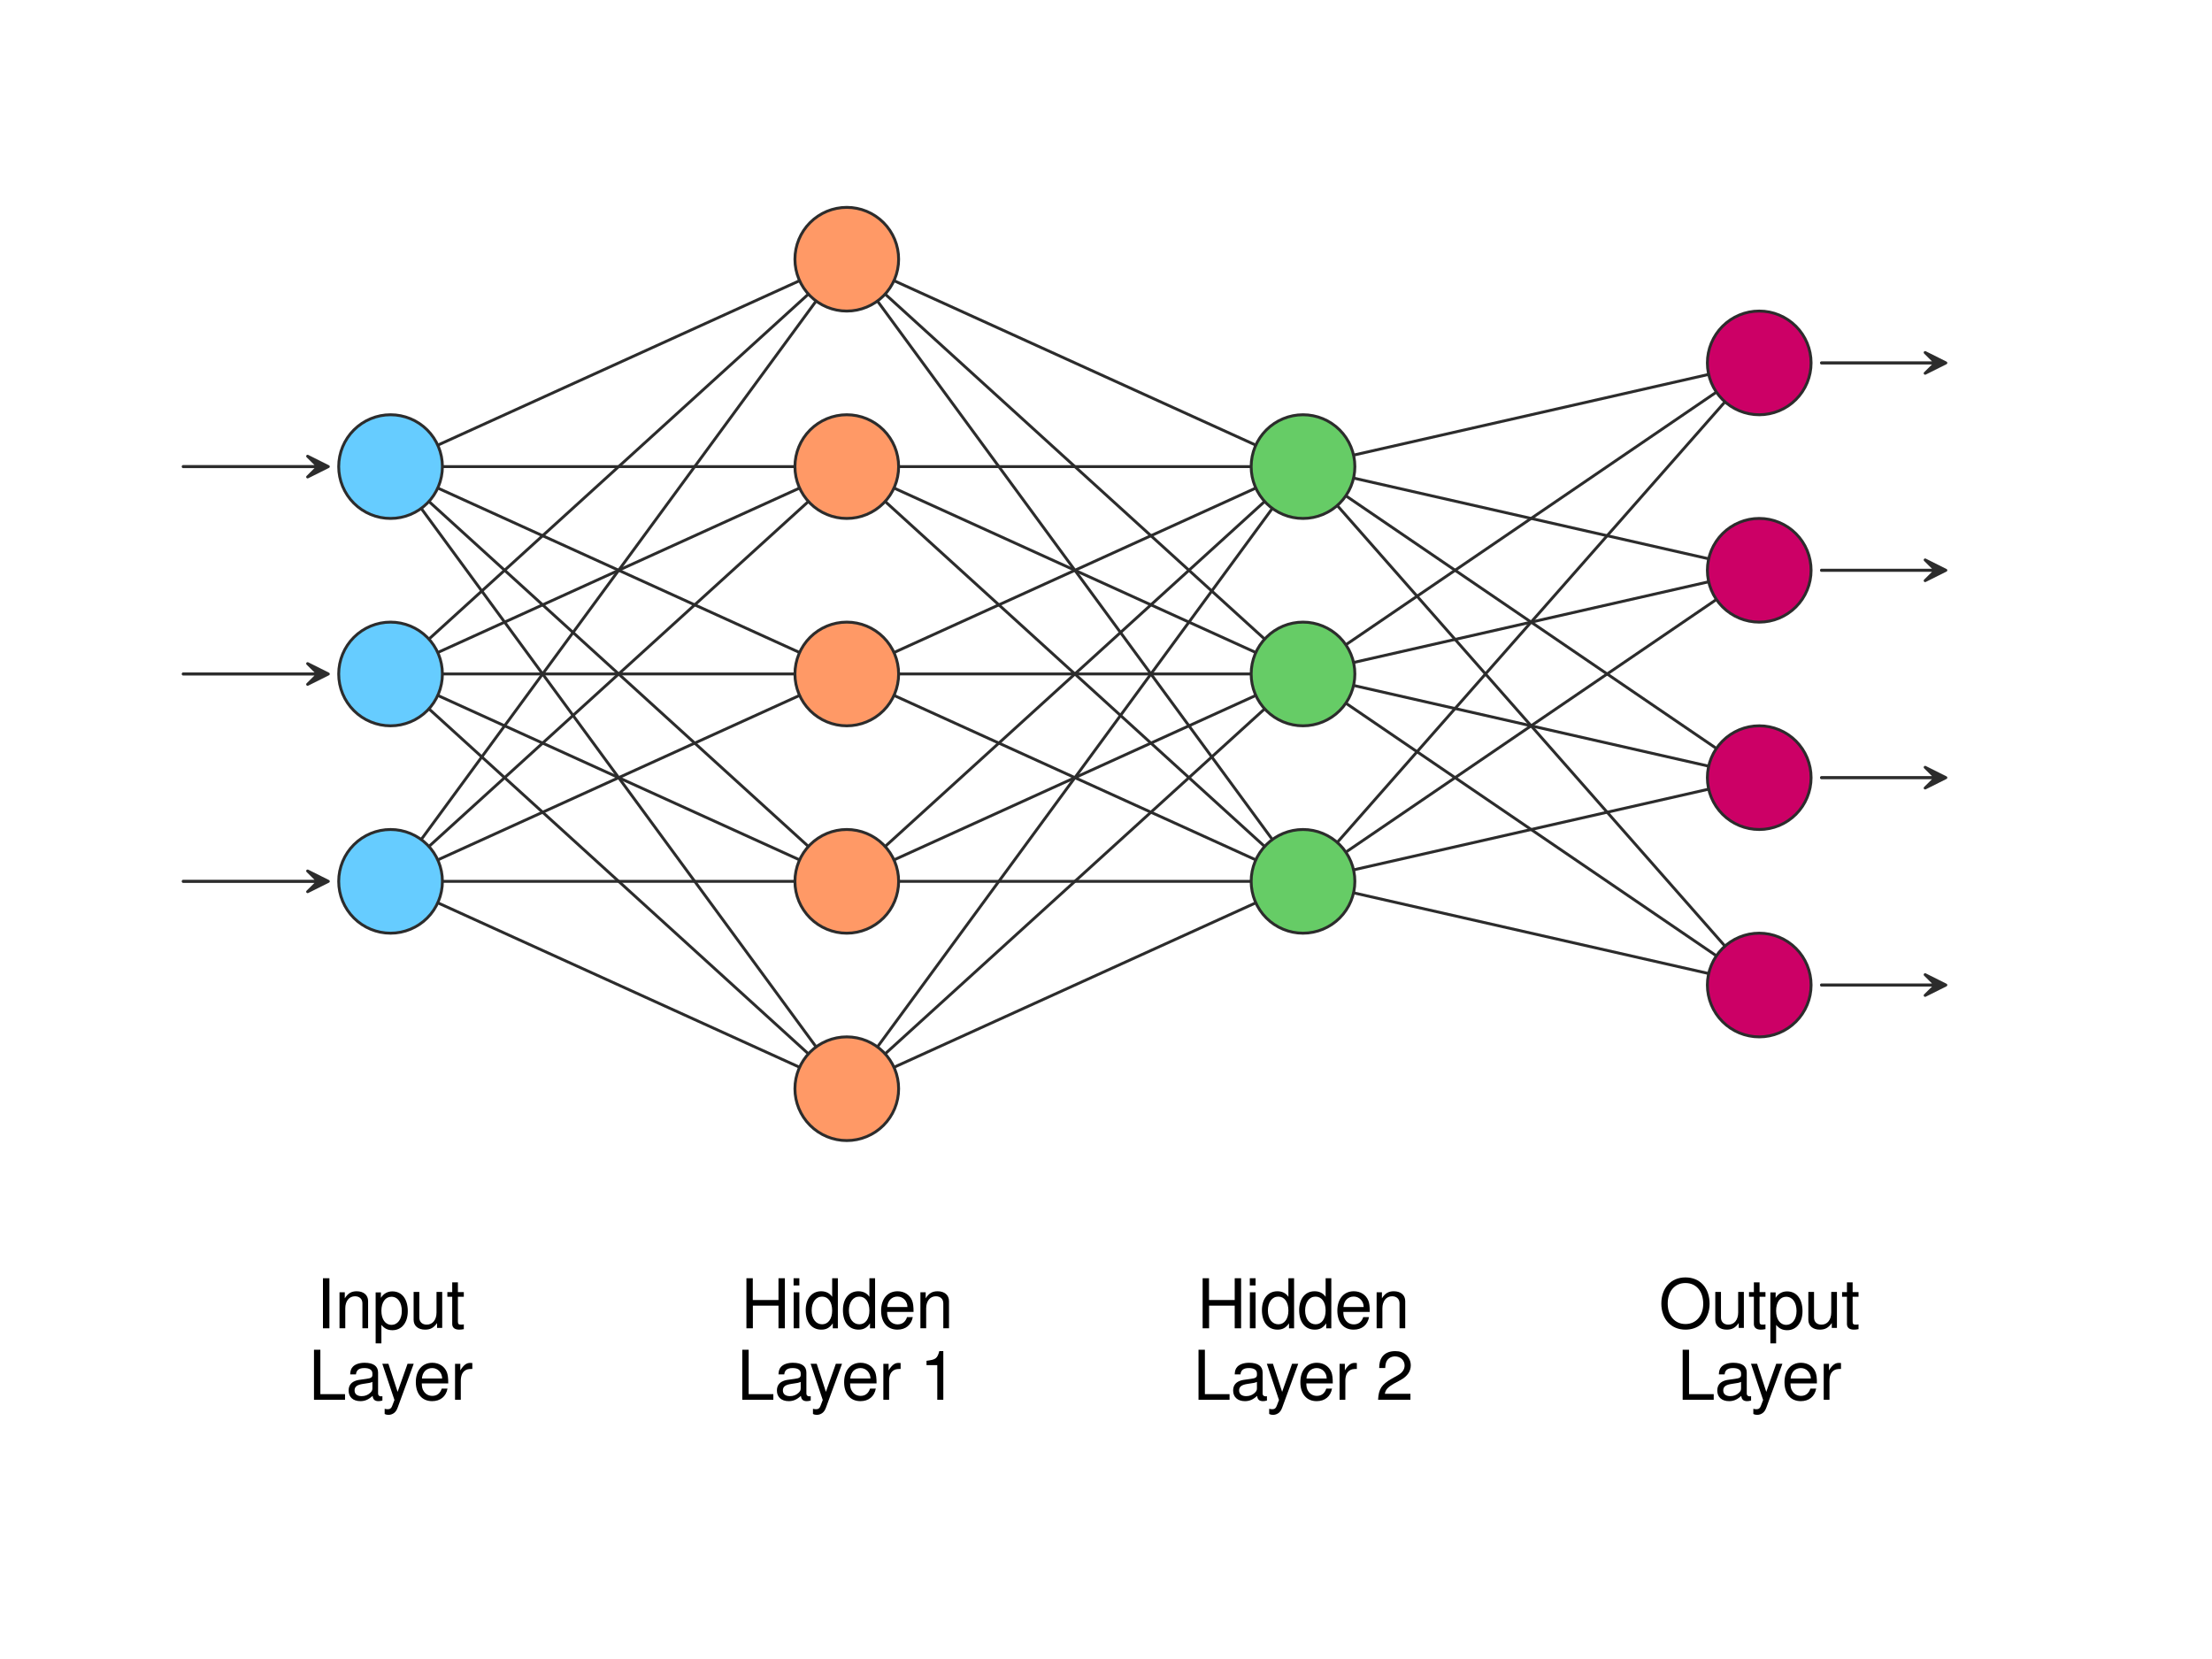 <?xml version="1.0" encoding="utf-8" standalone="no"?>
<!DOCTYPE svg PUBLIC "-//W3C//DTD SVG 1.1//EN"
  "http://www.w3.org/Graphics/SVG/1.1/DTD/svg11.dtd">
<svg xmlns:xlink="http://www.w3.org/1999/xlink" width="460.8pt" height="345.6pt" viewBox="0 0 460.8 345.6" xmlns="http://www.w3.org/2000/svg" version="1.1">
 <defs>
  <style type="text/css">*{stroke-linejoin: round; stroke-linecap: butt}</style>
 </defs>
 <g id="figure_1">
  <g id="patch_1">
   <path d="M 0 345.6 
L 460.8 345.6 
L 460.8 0 
L 0 0 
z
" style="fill: #ffffff"/>
  </g>
  <g id="axes_1">
   <g id="patch_2">
    <path d="M 68.4 183.6 
L 64.08 185.76 
L 66.24 183.622 
L 38.16 183.622 
L 38.16 183.578 
L 66.24 183.578 
L 64.08 181.44 
z
" clip-path="url(#pa2dece4224)" style="fill: #2c2c2c; stroke: #2c2c2c; stroke-width: 0.6; stroke-linejoin: miter"/>
   </g>
   <g id="patch_3">
    <path d="M 68.4 140.4 
L 64.08 142.56 
L 66.24 140.422 
L 38.16 140.422 
L 38.16 140.378 
L 66.24 140.378 
L 64.08 138.24 
z
" clip-path="url(#pa2dece4224)" style="fill: #2c2c2c; stroke: #2c2c2c; stroke-width: 0.6; stroke-linejoin: miter"/>
   </g>
   <g id="patch_4">
    <path d="M 68.4 97.2 
L 64.08 99.36 
L 66.24 97.222 
L 38.16 97.222 
L 38.16 97.178 
L 66.24 97.178 
L 64.08 95.04 
z
" clip-path="url(#pa2dece4224)" style="fill: #2c2c2c; stroke: #2c2c2c; stroke-width: 0.6; stroke-linejoin: miter"/>
   </g>
   <g id="patch_5">
    <path d="M 405.36 205.2 
L 401.04 207.36 
L 403.2 205.222 
L 379.44 205.222 
L 379.44 205.178 
L 403.2 205.178 
L 401.04 203.04 
z
" clip-path="url(#pa2dece4224)" style="fill: #2c2c2c; stroke: #2c2c2c; stroke-width: 0.6; stroke-linejoin: miter"/>
   </g>
   <g id="patch_6">
    <path d="M 405.36 162 
L 401.04 164.16 
L 403.2 162.022 
L 379.44 162.022 
L 379.44 161.978 
L 403.2 161.978 
L 401.04 159.84 
z
" clip-path="url(#pa2dece4224)" style="fill: #2c2c2c; stroke: #2c2c2c; stroke-width: 0.6; stroke-linejoin: miter"/>
   </g>
   <g id="patch_7">
    <path d="M 405.36 118.8 
L 401.04 120.96 
L 403.2 118.822 
L 379.44 118.822 
L 379.44 118.778 
L 403.2 118.778 
L 401.04 116.64 
z
" clip-path="url(#pa2dece4224)" style="fill: #2c2c2c; stroke: #2c2c2c; stroke-width: 0.6; stroke-linejoin: miter"/>
   </g>
   <g id="patch_8">
    <path d="M 405.36 75.6 
L 401.04 77.76 
L 403.2 75.622 
L 379.44 75.622 
L 379.44 75.578 
L 403.2 75.578 
L 401.04 73.44 
z
" clip-path="url(#pa2dece4224)" style="fill: #2c2c2c; stroke: #2c2c2c; stroke-width: 0.6; stroke-linejoin: miter"/>
   </g>
   <g id="line2d_1">
    <path d="M 81.36 183.6 
L 176.4 226.8 
" clip-path="url(#pa2dece4224)" style="fill: none; stroke: #2c2c2c; stroke-width: 0.6; stroke-linecap: square"/>
   </g>
   <g id="line2d_2">
    <path d="M 81.36 183.6 
L 176.4 183.6 
" clip-path="url(#pa2dece4224)" style="fill: none; stroke: #2c2c2c; stroke-width: 0.6; stroke-linecap: square"/>
   </g>
   <g id="line2d_3">
    <path d="M 81.36 183.6 
L 176.4 140.4 
" clip-path="url(#pa2dece4224)" style="fill: none; stroke: #2c2c2c; stroke-width: 0.6; stroke-linecap: square"/>
   </g>
   <g id="line2d_4">
    <path d="M 81.36 183.6 
L 176.4 97.2 
" clip-path="url(#pa2dece4224)" style="fill: none; stroke: #2c2c2c; stroke-width: 0.6; stroke-linecap: square"/>
   </g>
   <g id="line2d_5">
    <path d="M 81.36 183.6 
L 176.4 54 
" clip-path="url(#pa2dece4224)" style="fill: none; stroke: #2c2c2c; stroke-width: 0.6; stroke-linecap: square"/>
   </g>
   <g id="line2d_6">
    <path d="M 81.36 140.4 
L 176.4 226.8 
" clip-path="url(#pa2dece4224)" style="fill: none; stroke: #2c2c2c; stroke-width: 0.6; stroke-linecap: square"/>
   </g>
   <g id="line2d_7">
    <path d="M 81.36 140.4 
L 176.4 183.6 
" clip-path="url(#pa2dece4224)" style="fill: none; stroke: #2c2c2c; stroke-width: 0.6; stroke-linecap: square"/>
   </g>
   <g id="line2d_8">
    <path d="M 81.36 140.4 
L 176.4 140.4 
" clip-path="url(#pa2dece4224)" style="fill: none; stroke: #2c2c2c; stroke-width: 0.6; stroke-linecap: square"/>
   </g>
   <g id="line2d_9">
    <path d="M 81.36 140.4 
L 176.4 97.2 
" clip-path="url(#pa2dece4224)" style="fill: none; stroke: #2c2c2c; stroke-width: 0.6; stroke-linecap: square"/>
   </g>
   <g id="line2d_10">
    <path d="M 81.36 140.4 
L 176.4 54 
" clip-path="url(#pa2dece4224)" style="fill: none; stroke: #2c2c2c; stroke-width: 0.6; stroke-linecap: square"/>
   </g>
   <g id="line2d_11">
    <path d="M 81.36 97.2 
L 176.4 226.8 
" clip-path="url(#pa2dece4224)" style="fill: none; stroke: #2c2c2c; stroke-width: 0.6; stroke-linecap: square"/>
   </g>
   <g id="line2d_12">
    <path d="M 81.36 97.2 
L 176.4 183.6 
" clip-path="url(#pa2dece4224)" style="fill: none; stroke: #2c2c2c; stroke-width: 0.6; stroke-linecap: square"/>
   </g>
   <g id="line2d_13">
    <path d="M 81.36 97.2 
L 176.4 140.4 
" clip-path="url(#pa2dece4224)" style="fill: none; stroke: #2c2c2c; stroke-width: 0.6; stroke-linecap: square"/>
   </g>
   <g id="line2d_14">
    <path d="M 81.36 97.2 
L 176.4 97.2 
" clip-path="url(#pa2dece4224)" style="fill: none; stroke: #2c2c2c; stroke-width: 0.6; stroke-linecap: square"/>
   </g>
   <g id="line2d_15">
    <path d="M 81.36 97.2 
L 176.4 54 
" clip-path="url(#pa2dece4224)" style="fill: none; stroke: #2c2c2c; stroke-width: 0.6; stroke-linecap: square"/>
   </g>
   <g id="line2d_16">
    <path d="M 176.4 226.8 
L 271.44 183.6 
" clip-path="url(#pa2dece4224)" style="fill: none; stroke: #2c2c2c; stroke-width: 0.6; stroke-linecap: square"/>
   </g>
   <g id="line2d_17">
    <path d="M 176.4 226.8 
L 271.44 140.4 
" clip-path="url(#pa2dece4224)" style="fill: none; stroke: #2c2c2c; stroke-width: 0.6; stroke-linecap: square"/>
   </g>
   <g id="line2d_18">
    <path d="M 176.4 226.8 
L 271.44 97.2 
" clip-path="url(#pa2dece4224)" style="fill: none; stroke: #2c2c2c; stroke-width: 0.6; stroke-linecap: square"/>
   </g>
   <g id="line2d_19">
    <path d="M 176.4 183.6 
L 271.44 183.6 
" clip-path="url(#pa2dece4224)" style="fill: none; stroke: #2c2c2c; stroke-width: 0.6; stroke-linecap: square"/>
   </g>
   <g id="line2d_20">
    <path d="M 176.4 183.6 
L 271.44 140.4 
" clip-path="url(#pa2dece4224)" style="fill: none; stroke: #2c2c2c; stroke-width: 0.6; stroke-linecap: square"/>
   </g>
   <g id="line2d_21">
    <path d="M 176.4 183.6 
L 271.44 97.2 
" clip-path="url(#pa2dece4224)" style="fill: none; stroke: #2c2c2c; stroke-width: 0.6; stroke-linecap: square"/>
   </g>
   <g id="line2d_22">
    <path d="M 176.4 140.4 
L 271.44 183.6 
" clip-path="url(#pa2dece4224)" style="fill: none; stroke: #2c2c2c; stroke-width: 0.6; stroke-linecap: square"/>
   </g>
   <g id="line2d_23">
    <path d="M 176.4 140.4 
L 271.44 140.4 
" clip-path="url(#pa2dece4224)" style="fill: none; stroke: #2c2c2c; stroke-width: 0.6; stroke-linecap: square"/>
   </g>
   <g id="line2d_24">
    <path d="M 176.4 140.4 
L 271.44 97.2 
" clip-path="url(#pa2dece4224)" style="fill: none; stroke: #2c2c2c; stroke-width: 0.6; stroke-linecap: square"/>
   </g>
   <g id="line2d_25">
    <path d="M 176.4 97.2 
L 271.44 183.6 
" clip-path="url(#pa2dece4224)" style="fill: none; stroke: #2c2c2c; stroke-width: 0.6; stroke-linecap: square"/>
   </g>
   <g id="line2d_26">
    <path d="M 176.4 97.2 
L 271.44 140.4 
" clip-path="url(#pa2dece4224)" style="fill: none; stroke: #2c2c2c; stroke-width: 0.6; stroke-linecap: square"/>
   </g>
   <g id="line2d_27">
    <path d="M 176.4 97.2 
L 271.44 97.2 
" clip-path="url(#pa2dece4224)" style="fill: none; stroke: #2c2c2c; stroke-width: 0.6; stroke-linecap: square"/>
   </g>
   <g id="line2d_28">
    <path d="M 176.4 54 
L 271.44 183.6 
" clip-path="url(#pa2dece4224)" style="fill: none; stroke: #2c2c2c; stroke-width: 0.6; stroke-linecap: square"/>
   </g>
   <g id="line2d_29">
    <path d="M 176.4 54 
L 271.44 140.4 
" clip-path="url(#pa2dece4224)" style="fill: none; stroke: #2c2c2c; stroke-width: 0.6; stroke-linecap: square"/>
   </g>
   <g id="line2d_30">
    <path d="M 176.4 54 
L 271.44 97.2 
" clip-path="url(#pa2dece4224)" style="fill: none; stroke: #2c2c2c; stroke-width: 0.6; stroke-linecap: square"/>
   </g>
   <g id="line2d_31">
    <path d="M 271.44 183.6 
L 366.48 205.2 
" clip-path="url(#pa2dece4224)" style="fill: none; stroke: #2c2c2c; stroke-width: 0.6; stroke-linecap: square"/>
   </g>
   <g id="line2d_32">
    <path d="M 271.44 183.6 
L 366.48 162 
" clip-path="url(#pa2dece4224)" style="fill: none; stroke: #2c2c2c; stroke-width: 0.6; stroke-linecap: square"/>
   </g>
   <g id="line2d_33">
    <path d="M 271.44 183.6 
L 366.48 118.8 
" clip-path="url(#pa2dece4224)" style="fill: none; stroke: #2c2c2c; stroke-width: 0.6; stroke-linecap: square"/>
   </g>
   <g id="line2d_34">
    <path d="M 271.44 183.6 
L 366.48 75.6 
" clip-path="url(#pa2dece4224)" style="fill: none; stroke: #2c2c2c; stroke-width: 0.6; stroke-linecap: square"/>
   </g>
   <g id="line2d_35">
    <path d="M 271.44 140.4 
L 366.48 205.2 
" clip-path="url(#pa2dece4224)" style="fill: none; stroke: #2c2c2c; stroke-width: 0.6; stroke-linecap: square"/>
   </g>
   <g id="line2d_36">
    <path d="M 271.44 140.4 
L 366.48 162 
" clip-path="url(#pa2dece4224)" style="fill: none; stroke: #2c2c2c; stroke-width: 0.6; stroke-linecap: square"/>
   </g>
   <g id="line2d_37">
    <path d="M 271.44 140.4 
L 366.48 118.8 
" clip-path="url(#pa2dece4224)" style="fill: none; stroke: #2c2c2c; stroke-width: 0.6; stroke-linecap: square"/>
   </g>
   <g id="line2d_38">
    <path d="M 271.44 140.4 
L 366.48 75.6 
" clip-path="url(#pa2dece4224)" style="fill: none; stroke: #2c2c2c; stroke-width: 0.6; stroke-linecap: square"/>
   </g>
   <g id="line2d_39">
    <path d="M 271.44 97.2 
L 366.48 205.2 
" clip-path="url(#pa2dece4224)" style="fill: none; stroke: #2c2c2c; stroke-width: 0.6; stroke-linecap: square"/>
   </g>
   <g id="line2d_40">
    <path d="M 271.44 97.2 
L 366.48 162 
" clip-path="url(#pa2dece4224)" style="fill: none; stroke: #2c2c2c; stroke-width: 0.6; stroke-linecap: square"/>
   </g>
   <g id="line2d_41">
    <path d="M 271.44 97.2 
L 366.48 118.8 
" clip-path="url(#pa2dece4224)" style="fill: none; stroke: #2c2c2c; stroke-width: 0.6; stroke-linecap: square"/>
   </g>
   <g id="line2d_42">
    <path d="M 271.44 97.2 
L 366.48 75.6 
" clip-path="url(#pa2dece4224)" style="fill: none; stroke: #2c2c2c; stroke-width: 0.6; stroke-linecap: square"/>
   </g>
   <g id="patch_9">
    <path d="M 81.36 194.4 
C 84.224 194.4 86.971 193.262 88.997 191.237 
C 91.022 189.211 92.16 186.464 92.16 183.6 
C 92.16 180.736 91.022 177.989 88.997 175.963 
C 86.971 173.938 84.224 172.8 81.36 172.8 
C 78.496 172.8 75.749 173.938 73.723 175.963 
C 71.698 177.989 70.56 180.736 70.56 183.6 
C 70.56 186.464 71.698 189.211 73.723 191.237 
C 75.749 193.262 78.496 194.4 81.36 194.4 
z
" clip-path="url(#pa2dece4224)" style="fill: #66ccff; stroke: #2c2c2c; stroke-width: 0.6; stroke-linejoin: miter"/>
   </g>
   <g id="patch_10">
    <path d="M 81.36 151.2 
C 84.224 151.2 86.971 150.062 88.997 148.037 
C 91.022 146.011 92.16 143.264 92.16 140.4 
C 92.16 137.536 91.022 134.789 88.997 132.763 
C 86.971 130.738 84.224 129.6 81.36 129.6 
C 78.496 129.6 75.749 130.738 73.723 132.763 
C 71.698 134.789 70.56 137.536 70.56 140.4 
C 70.56 143.264 71.698 146.011 73.723 148.037 
C 75.749 150.062 78.496 151.2 81.36 151.2 
z
" clip-path="url(#pa2dece4224)" style="fill: #66ccff; stroke: #2c2c2c; stroke-width: 0.6; stroke-linejoin: miter"/>
   </g>
   <g id="patch_11">
    <path d="M 81.36 108 
C 84.224 108 86.971 106.862 88.997 104.837 
C 91.022 102.811 92.16 100.064 92.16 97.2 
C 92.16 94.336 91.022 91.589 88.997 89.563 
C 86.971 87.538 84.224 86.4 81.36 86.4 
C 78.496 86.4 75.749 87.538 73.723 89.563 
C 71.698 91.589 70.56 94.336 70.56 97.2 
C 70.56 100.064 71.698 102.811 73.723 104.837 
C 75.749 106.862 78.496 108 81.36 108 
z
" clip-path="url(#pa2dece4224)" style="fill: #66ccff; stroke: #2c2c2c; stroke-width: 0.6; stroke-linejoin: miter"/>
   </g>
   <g id="patch_12">
    <path d="M 176.4 237.6 
C 179.264 237.6 182.011 236.462 184.037 234.437 
C 186.062 232.411 187.2 229.664 187.2 226.8 
C 187.2 223.936 186.062 221.189 184.037 219.163 
C 182.011 217.138 179.264 216 176.4 216 
C 173.536 216 170.789 217.138 168.763 219.163 
C 166.738 221.189 165.6 223.936 165.6 226.8 
C 165.6 229.664 166.738 232.411 168.763 234.437 
C 170.789 236.462 173.536 237.6 176.4 237.6 
z
" clip-path="url(#pa2dece4224)" style="fill: #ff9966; stroke: #2c2c2c; stroke-width: 0.6; stroke-linejoin: miter"/>
   </g>
   <g id="patch_13">
    <path d="M 176.4 194.4 
C 179.264 194.4 182.011 193.262 184.037 191.237 
C 186.062 189.211 187.2 186.464 187.2 183.6 
C 187.2 180.736 186.062 177.989 184.037 175.963 
C 182.011 173.938 179.264 172.8 176.4 172.8 
C 173.536 172.8 170.789 173.938 168.763 175.963 
C 166.738 177.989 165.6 180.736 165.6 183.6 
C 165.6 186.464 166.738 189.211 168.763 191.237 
C 170.789 193.262 173.536 194.4 176.4 194.4 
z
" clip-path="url(#pa2dece4224)" style="fill: #ff9966; stroke: #2c2c2c; stroke-width: 0.6; stroke-linejoin: miter"/>
   </g>
   <g id="patch_14">
    <path d="M 176.4 151.2 
C 179.264 151.2 182.011 150.062 184.037 148.037 
C 186.062 146.011 187.2 143.264 187.2 140.4 
C 187.2 137.536 186.062 134.789 184.037 132.763 
C 182.011 130.738 179.264 129.6 176.4 129.6 
C 173.536 129.6 170.789 130.738 168.763 132.763 
C 166.738 134.789 165.6 137.536 165.6 140.4 
C 165.6 143.264 166.738 146.011 168.763 148.037 
C 170.789 150.062 173.536 151.2 176.4 151.2 
z
" clip-path="url(#pa2dece4224)" style="fill: #ff9966; stroke: #2c2c2c; stroke-width: 0.6; stroke-linejoin: miter"/>
   </g>
   <g id="patch_15">
    <path d="M 176.4 108 
C 179.264 108 182.011 106.862 184.037 104.837 
C 186.062 102.811 187.2 100.064 187.2 97.2 
C 187.2 94.336 186.062 91.589 184.037 89.563 
C 182.011 87.538 179.264 86.4 176.4 86.4 
C 173.536 86.4 170.789 87.538 168.763 89.563 
C 166.738 91.589 165.6 94.336 165.6 97.2 
C 165.6 100.064 166.738 102.811 168.763 104.837 
C 170.789 106.862 173.536 108 176.4 108 
z
" clip-path="url(#pa2dece4224)" style="fill: #ff9966; stroke: #2c2c2c; stroke-width: 0.6; stroke-linejoin: miter"/>
   </g>
   <g id="patch_16">
    <path d="M 176.4 64.8 
C 179.264 64.8 182.011 63.662 184.037 61.637 
C 186.062 59.611 187.2 56.864 187.2 54 
C 187.2 51.136 186.062 48.389 184.037 46.363 
C 182.011 44.338 179.264 43.2 176.4 43.2 
C 173.536 43.2 170.789 44.338 168.763 46.363 
C 166.738 48.389 165.6 51.136 165.6 54 
C 165.6 56.864 166.738 59.611 168.763 61.637 
C 170.789 63.662 173.536 64.8 176.4 64.8 
z
" clip-path="url(#pa2dece4224)" style="fill: #ff9966; stroke: #2c2c2c; stroke-width: 0.6; stroke-linejoin: miter"/>
   </g>
   <g id="patch_17">
    <path d="M 271.44 194.4 
C 274.304 194.4 277.051 193.262 279.077 191.237 
C 281.102 189.211 282.24 186.464 282.24 183.6 
C 282.24 180.736 281.102 177.989 279.077 175.963 
C 277.051 173.938 274.304 172.8 271.44 172.8 
C 268.576 172.8 265.829 173.938 263.803 175.963 
C 261.778 177.989 260.64 180.736 260.64 183.6 
C 260.64 186.464 261.778 189.211 263.803 191.237 
C 265.829 193.262 268.576 194.4 271.44 194.4 
z
" clip-path="url(#pa2dece4224)" style="fill: #66cc66; stroke: #2c2c2c; stroke-width: 0.6; stroke-linejoin: miter"/>
   </g>
   <g id="patch_18">
    <path d="M 271.44 151.2 
C 274.304 151.2 277.051 150.062 279.077 148.037 
C 281.102 146.011 282.24 143.264 282.24 140.4 
C 282.24 137.536 281.102 134.789 279.077 132.763 
C 277.051 130.738 274.304 129.6 271.44 129.6 
C 268.576 129.6 265.829 130.738 263.803 132.763 
C 261.778 134.789 260.64 137.536 260.64 140.4 
C 260.64 143.264 261.778 146.011 263.803 148.037 
C 265.829 150.062 268.576 151.2 271.44 151.2 
z
" clip-path="url(#pa2dece4224)" style="fill: #66cc66; stroke: #2c2c2c; stroke-width: 0.6; stroke-linejoin: miter"/>
   </g>
   <g id="patch_19">
    <path d="M 271.44 108 
C 274.304 108 277.051 106.862 279.077 104.837 
C 281.102 102.811 282.24 100.064 282.24 97.2 
C 282.24 94.336 281.102 91.589 279.077 89.563 
C 277.051 87.538 274.304 86.4 271.44 86.4 
C 268.576 86.4 265.829 87.538 263.803 89.563 
C 261.778 91.589 260.64 94.336 260.64 97.2 
C 260.64 100.064 261.778 102.811 263.803 104.837 
C 265.829 106.862 268.576 108 271.44 108 
z
" clip-path="url(#pa2dece4224)" style="fill: #66cc66; stroke: #2c2c2c; stroke-width: 0.6; stroke-linejoin: miter"/>
   </g>
   <g id="patch_20">
    <path d="M 366.48 216 
C 369.344 216 372.091 214.862 374.117 212.837 
C 376.142 210.811 377.28 208.064 377.28 205.2 
C 377.28 202.336 376.142 199.589 374.117 197.563 
C 372.091 195.538 369.344 194.4 366.48 194.4 
C 363.616 194.4 360.869 195.538 358.843 197.563 
C 356.818 199.589 355.68 202.336 355.68 205.2 
C 355.68 208.064 356.818 210.811 358.843 212.837 
C 360.869 214.862 363.616 216 366.48 216 
z
" clip-path="url(#pa2dece4224)" style="fill: #cc0066; stroke: #2c2c2c; stroke-width: 0.6; stroke-linejoin: miter"/>
   </g>
   <g id="patch_21">
    <path d="M 366.48 172.8 
C 369.344 172.8 372.091 171.662 374.117 169.637 
C 376.142 167.611 377.28 164.864 377.28 162 
C 377.28 159.136 376.142 156.389 374.117 154.363 
C 372.091 152.338 369.344 151.2 366.48 151.2 
C 363.616 151.2 360.869 152.338 358.843 154.363 
C 356.818 156.389 355.68 159.136 355.68 162 
C 355.68 164.864 356.818 167.611 358.843 169.637 
C 360.869 171.662 363.616 172.8 366.48 172.8 
z
" clip-path="url(#pa2dece4224)" style="fill: #cc0066; stroke: #2c2c2c; stroke-width: 0.6; stroke-linejoin: miter"/>
   </g>
   <g id="patch_22">
    <path d="M 366.48 129.6 
C 369.344 129.6 372.091 128.462 374.117 126.437 
C 376.142 124.411 377.28 121.664 377.28 118.8 
C 377.28 115.936 376.142 113.189 374.117 111.163 
C 372.091 109.138 369.344 108 366.48 108 
C 363.616 108 360.869 109.138 358.843 111.163 
C 356.818 113.189 355.68 115.936 355.68 118.8 
C 355.68 121.664 356.818 124.411 358.843 126.437 
C 360.869 128.462 363.616 129.6 366.48 129.6 
z
" clip-path="url(#pa2dece4224)" style="fill: #cc0066; stroke: #2c2c2c; stroke-width: 0.6; stroke-linejoin: miter"/>
   </g>
   <g id="patch_23">
    <path d="M 366.48 86.4 
C 369.344 86.4 372.091 85.262 374.117 83.237 
C 376.142 81.211 377.28 78.464 377.28 75.6 
C 377.28 72.736 376.142 69.989 374.117 67.963 
C 372.091 65.938 369.344 64.8 366.48 64.8 
C 363.616 64.8 360.869 65.938 358.843 67.963 
C 356.818 69.989 355.68 72.736 355.68 75.6 
C 355.68 78.464 356.818 81.211 358.843 83.237 
C 360.869 85.262 363.616 86.4 366.48 86.4 
z
" clip-path="url(#pa2dece4224)" style="fill: #cc0066; stroke: #2c2c2c; stroke-width: 0.6; stroke-linejoin: miter"/>
   </g>
   <g id="text_1">
    <!-- Input -->
    <g transform="translate(65.85 276.704) scale(0.14 -0.14)">
     <defs>
      <path id="NimbusSanL-Regu-49" d="M 1242 4672 
L 640 4672 
L 640 -2 
L 1242 -2 
L 1242 4672 
z
" transform="scale(0.016)"/>
      <path id="NimbusSanL-Regu-6e" d="M 448 3359 
L 448 0 
L 986 0 
L 986 1853 
C 986 2539 1344 2988 1894 2988 
C 2317 2988 2586 2731 2586 2327 
L 2586 0 
L 3117 0 
L 3117 2539 
C 3117 3097 2701 3456 2054 3456 
C 1555 3456 1235 3263 941 2796 
L 941 3359 
L 448 3359 
z
" transform="scale(0.016)"/>
      <path id="NimbusSanL-Regu-70" d="M 346 -1408 
L 883 -1408 
L 883 320 
C 1165 -27 1478 -180 1914 -180 
C 2778 -180 3347 522 3347 1599 
C 3347 2734 2797 3444 1907 3444 
C 1453 3444 1088 3238 838 2841 
L 838 3349 
L 346 3349 
L 346 -1408 
z
M 1818 2944 
C 2406 2944 2790 2420 2790 1612 
C 2790 843 2400 320 1818 320 
C 1254 320 883 837 883 1632 
C 883 2427 1254 2944 1818 2944 
z
" transform="scale(0.016)"/>
      <path id="NimbusSanL-Regu-75" d="M 3085 33 
L 3085 3392 
L 2554 3392 
L 2554 1479 
C 2554 790 2195 340 1638 340 
C 1216 340 947 597 947 1003 
L 947 3392 
L 416 3392 
L 416 792 
C 416 232 832 -128 1485 -128 
C 1978 -128 2291 45 2605 488 
L 2605 33 
L 3085 33 
z
" transform="scale(0.016)"/>
      <path id="NimbusSanL-Regu-74" d="M 1626 3380 
L 1075 3380 
L 1075 4288 
L 544 4288 
L 544 3380 
L 90 3380 
L 90 2944 
L 544 2944 
L 544 404 
C 544 64 774 -128 1190 -128 
C 1318 -128 1446 -116 1626 -83 
L 1626 366 
C 1555 346 1472 340 1370 340 
C 1139 340 1075 404 1075 641 
L 1075 2944 
L 1626 2944 
L 1626 3380 
z
" transform="scale(0.016)"/>
     </defs>
     <use xlink:href="#NimbusSanL-Regu-49" transform="scale(0.996)"/>
     <use xlink:href="#NimbusSanL-Regu-6e" transform="translate(27.695 0) scale(0.996)"/>
     <use xlink:href="#NimbusSanL-Regu-70" transform="translate(83.087 0) scale(0.996)"/>
     <use xlink:href="#NimbusSanL-Regu-75" transform="translate(138.479 0) scale(0.996)"/>
     <use xlink:href="#NimbusSanL-Regu-74" transform="translate(193.87 0) scale(0.996)"/>
    </g>
    <!-- Layer -->
    <g transform="translate(64.267 291.6) scale(0.14 -0.14)">
     <defs>
      <path id="NimbusSanL-Regu-4c" d="M 1107 4672 
L 512 4672 
L 512 0 
L 3411 0 
L 3411 526 
L 1107 526 
L 1107 4672 
z
" transform="scale(0.016)"/>
      <path id="NimbusSanL-Regu-61" d="M 3424 333 
C 3366 320 3341 320 3309 320 
C 3123 320 3021 415 3021 581 
L 3021 2545 
C 3021 3137 2586 3456 1760 3456 
C 1274 3456 870 3316 646 3066 
C 493 2893 429 2702 416 2370 
L 954 2370 
C 998 2777 1242 2962 1741 2962 
C 2221 2962 2490 2783 2490 2465 
L 2490 2325 
C 2490 2101 2355 2006 1933 1955 
C 1178 1860 1062 1834 858 1751 
C 467 1592 269 1292 269 859 
C 269 254 691 -128 1370 -128 
C 1792 -128 2131 19 2509 365 
C 2547 25 2714 -128 3059 -128 
C 3168 -128 3251 -116 3424 -70 
L 3424 333 
z
M 2490 1072 
C 2490 893 2438 785 2278 639 
C 2061 441 1798 340 1485 340 
C 1069 340 826 537 826 874 
C 826 1225 1062 1403 1632 1486 
C 2195 1562 2310 1588 2490 1670 
L 2490 1072 
z
" transform="scale(0.016)"/>
      <path id="NimbusSanL-Regu-79" d="M 2483 3360 
L 1555 738 
L 698 3360 
L 128 3360 
L 1261 -21 
L 1056 -554 
C 973 -792 851 -882 627 -882 
C 550 -882 461 -869 346 -843 
L 346 -1325 
C 454 -1382 563 -1408 704 -1408 
C 877 -1408 1062 -1350 1203 -1247 
C 1370 -1125 1466 -983 1568 -713 
L 3059 3360 
L 2483 3360 
z
" transform="scale(0.016)"/>
      <path id="NimbusSanL-Regu-65" d="M 3283 1529 
C 3283 2034 3245 2338 3149 2584 
C 2931 3127 2419 3456 1792 3456 
C 858 3456 256 2742 256 1645 
C 256 547 838 -128 1779 -128 
C 2547 -128 3078 310 3213 1044 
L 2675 1044 
C 2528 598 2227 365 1798 365 
C 1459 365 1171 520 992 805 
C 864 998 819 1193 813 1529 
L 3283 1529 
z
M 826 1984 
C 870 2577 1248 2962 1786 2962 
C 2310 2962 2714 2530 2714 1984 
C 2714 1984 2714 1984 2707 1984 
L 826 1984 
z
" transform="scale(0.016)"/>
      <path id="NimbusSanL-Regu-72" d="M 442 3359 
L 442 0 
L 979 0 
L 979 1741 
C 979 2221 1101 2535 1357 2720 
C 1523 2842 1683 2880 2054 2880 
L 2054 3432 
C 1965 3444 1920 3444 1850 3444 
C 1504 3444 1242 3240 934 2746 
L 934 3359 
L 442 3359 
z
" transform="scale(0.016)"/>
     </defs>
     <use xlink:href="#NimbusSanL-Regu-4c" transform="scale(0.996)"/>
     <use xlink:href="#NimbusSanL-Regu-61" transform="translate(55.392 0) scale(0.996)"/>
     <use xlink:href="#NimbusSanL-Regu-79" transform="translate(107.795 0) scale(0.996)"/>
     <use xlink:href="#NimbusSanL-Regu-65" transform="translate(155.616 0) scale(0.996)"/>
     <use xlink:href="#NimbusSanL-Regu-72" transform="translate(211.008 0) scale(0.996)"/>
    </g>
   </g>
   <g id="text_2">
    <!-- Hidden -->
    <g transform="translate(154.307 276.704) scale(0.14 -0.14)">
     <defs>
      <path id="NimbusSanL-Regu-48" d="M 3526 2112 
L 3526 -2 
L 4122 -2 
L 4122 4672 
L 3526 4672 
L 3526 2638 
L 1126 2638 
L 1126 4672 
L 531 4672 
L 531 -2 
L 1133 -2 
L 1133 2112 
L 3526 2112 
z
" transform="scale(0.016)"/>
      <path id="NimbusSanL-Regu-69" d="M 960 3359 
L 429 3359 
L 429 0 
L 960 0 
L 960 3359 
z
M 960 4672 
L 422 4672 
L 422 3999 
L 960 3999 
L 960 4672 
z
" transform="scale(0.016)"/>
      <path id="NimbusSanL-Regu-64" d="M 3168 4672 
L 2637 4672 
L 2637 2937 
C 2413 3276 2054 3456 1606 3456 
C 736 3456 166 2761 166 1695 
C 166 566 723 -128 1626 -128 
C 2086 -128 2406 45 2694 461 
L 2694 -2 
L 3168 -2 
L 3168 4672 
z
M 1696 2956 
C 2272 2956 2637 2447 2637 1651 
C 2637 881 2266 372 1702 372 
C 1114 372 723 887 723 1664 
C 723 2440 1114 2956 1696 2956 
z
" transform="scale(0.016)"/>
     </defs>
     <use xlink:href="#NimbusSanL-Regu-48" transform="scale(0.996)"/>
     <use xlink:href="#NimbusSanL-Regu-69" transform="translate(71.93 0) scale(0.996)"/>
     <use xlink:href="#NimbusSanL-Regu-64" transform="translate(94.047 0) scale(0.996)"/>
     <use xlink:href="#NimbusSanL-Regu-64" transform="translate(149.438 0) scale(0.996)"/>
     <use xlink:href="#NimbusSanL-Regu-65" transform="translate(204.83 0) scale(0.996)"/>
     <use xlink:href="#NimbusSanL-Regu-6e" transform="translate(260.222 0) scale(0.996)"/>
    </g>
    <!-- Layer 1 -->
    <g transform="translate(153.491 291.6) scale(0.14 -0.14)">
     <defs>
      <path id="NimbusSanL-Regu-31" d="M 1658 3238 
L 1658 0 
L 2221 0 
L 2221 4545 
L 1850 4545 
C 1651 3847 1523 3751 653 3642 
L 653 3238 
L 1658 3238 
z
" transform="scale(0.016)"/>
     </defs>
     <use xlink:href="#NimbusSanL-Regu-4c" transform="scale(0.996)"/>
     <use xlink:href="#NimbusSanL-Regu-61" transform="translate(55.392 0) scale(0.996)"/>
     <use xlink:href="#NimbusSanL-Regu-79" transform="translate(107.795 0) scale(0.996)"/>
     <use xlink:href="#NimbusSanL-Regu-65" transform="translate(155.616 0) scale(0.996)"/>
     <use xlink:href="#NimbusSanL-Regu-72" transform="translate(211.008 0) scale(0.996)"/>
     <use xlink:href="#NimbusSanL-Regu-31" transform="translate(271.879 0) scale(0.996)"/>
    </g>
   </g>
   <g id="text_3">
    <!-- Hidden -->
    <g transform="translate(249.347 276.704) scale(0.14 -0.14)">
     <use xlink:href="#NimbusSanL-Regu-48" transform="scale(0.996)"/>
     <use xlink:href="#NimbusSanL-Regu-69" transform="translate(71.93 0) scale(0.996)"/>
     <use xlink:href="#NimbusSanL-Regu-64" transform="translate(94.047 0) scale(0.996)"/>
     <use xlink:href="#NimbusSanL-Regu-64" transform="translate(149.438 0) scale(0.996)"/>
     <use xlink:href="#NimbusSanL-Regu-65" transform="translate(204.83 0) scale(0.996)"/>
     <use xlink:href="#NimbusSanL-Regu-6e" transform="translate(260.222 0) scale(0.996)"/>
    </g>
    <!-- Layer 2 -->
    <g transform="translate(248.531 291.6) scale(0.14 -0.14)">
     <defs>
      <path id="NimbusSanL-Regu-32" d="M 3238 558 
L 851 558 
C 909 930 1114 1167 1670 1494 
L 2310 1840 
C 2944 2186 3270 2653 3270 3211 
C 3270 3589 3117 3942 2848 4185 
C 2579 4429 2246 4544 1818 4544 
C 1242 4544 813 4339 563 3955 
C 403 3711 333 3429 320 2967 
L 883 2967 
C 902 3275 941 3461 1018 3608 
C 1165 3884 1459 4051 1798 4051 
C 2310 4051 2694 3685 2694 3198 
C 2694 2839 2483 2531 2080 2301 
L 1491 1968 
C 544 1430 269 1000 218 0 
L 3238 0 
L 3238 558 
z
" transform="scale(0.016)"/>
     </defs>
     <use xlink:href="#NimbusSanL-Regu-4c" transform="scale(0.996)"/>
     <use xlink:href="#NimbusSanL-Regu-61" transform="translate(55.392 0) scale(0.996)"/>
     <use xlink:href="#NimbusSanL-Regu-79" transform="translate(107.795 0) scale(0.996)"/>
     <use xlink:href="#NimbusSanL-Regu-65" transform="translate(155.616 0) scale(0.996)"/>
     <use xlink:href="#NimbusSanL-Regu-72" transform="translate(211.008 0) scale(0.996)"/>
     <use xlink:href="#NimbusSanL-Regu-32" transform="translate(271.879 0) scale(0.996)"/>
    </g>
   </g>
   <g id="text_4">
    <!-- Output -->
    <g transform="translate(345.545 276.704) scale(0.14 -0.14)">
     <defs>
      <path id="NimbusSanL-Regu-4f" d="M 2490 4750 
C 1152 4750 243 3766 243 2311 
C 243 855 1152 -128 2496 -128 
C 3059 -128 3565 44 3942 363 
C 4448 791 4749 1512 4749 2272 
C 4749 3773 3859 4750 2490 4750 
z
M 2490 4224 
C 3501 4224 4154 3459 4154 2285 
C 4154 1163 3482 397 2496 397 
C 1504 397 838 1163 838 2311 
C 838 3459 1504 4224 2490 4224 
z
" transform="scale(0.016)"/>
     </defs>
     <use xlink:href="#NimbusSanL-Regu-4f" transform="scale(0.996)"/>
     <use xlink:href="#NimbusSanL-Regu-75" transform="translate(77.508 0) scale(0.996)"/>
     <use xlink:href="#NimbusSanL-Regu-74" transform="translate(132.9 0) scale(0.996)"/>
     <use xlink:href="#NimbusSanL-Regu-70" transform="translate(160.595 0) scale(0.996)"/>
     <use xlink:href="#NimbusSanL-Regu-75" transform="translate(215.987 0) scale(0.996)"/>
     <use xlink:href="#NimbusSanL-Regu-74" transform="translate(271.379 0) scale(0.996)"/>
    </g>
    <!-- Layer -->
    <g transform="translate(349.387 291.6) scale(0.14 -0.14)">
     <use xlink:href="#NimbusSanL-Regu-4c" transform="scale(0.996)"/>
     <use xlink:href="#NimbusSanL-Regu-61" transform="translate(55.392 0) scale(0.996)"/>
     <use xlink:href="#NimbusSanL-Regu-79" transform="translate(107.795 0) scale(0.996)"/>
     <use xlink:href="#NimbusSanL-Regu-65" transform="translate(155.616 0) scale(0.996)"/>
     <use xlink:href="#NimbusSanL-Regu-72" transform="translate(211.008 0) scale(0.996)"/>
    </g>
   </g>
  </g>
 </g>
 <defs>
  <clipPath id="pa2dece4224">
   <rect x="12.24" y="10.8" width="436.32" height="324"/>
  </clipPath>
 </defs>
</svg>
